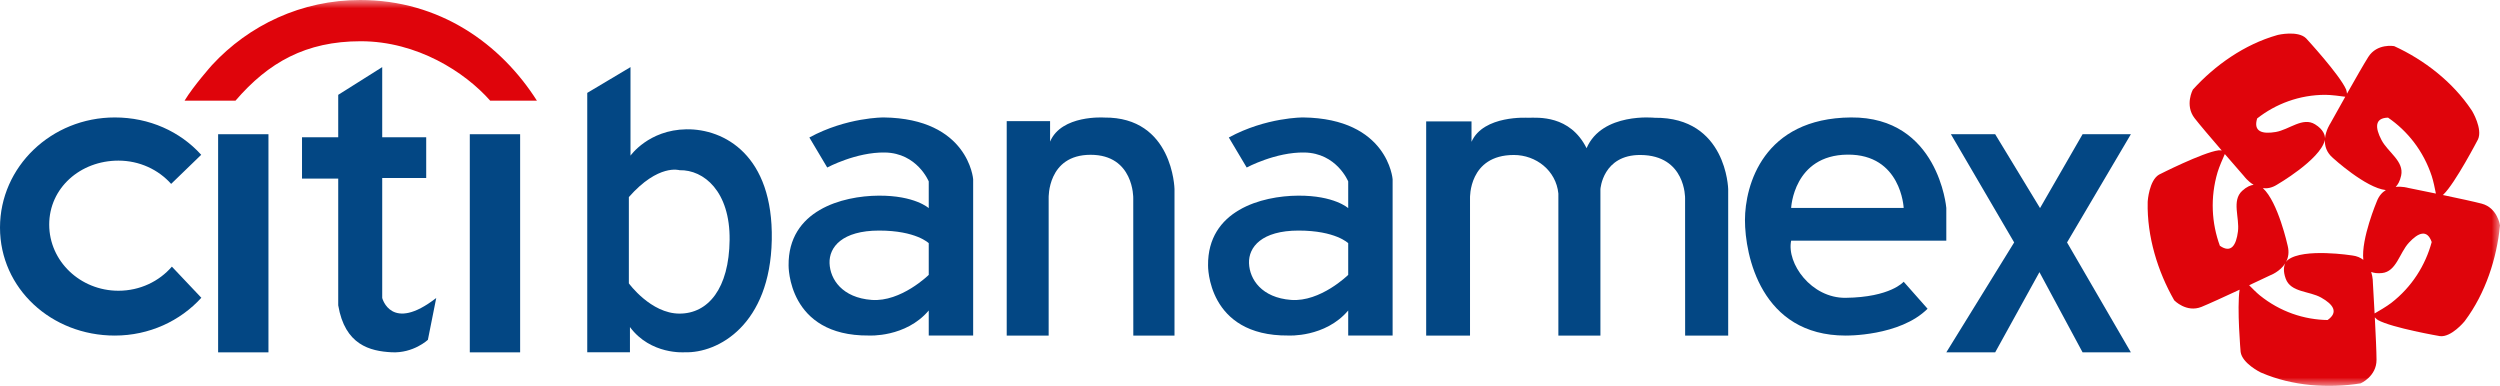 <?xml version="1.0" encoding="UTF-8"?>
<svg width="149px" height="23px" viewBox="0 0 149 23" version="1.1" xmlns="http://www.w3.org/2000/svg" xmlns:xlink="http://www.w3.org/1999/xlink">
    <!-- Generator: Sketch 50.2 (55047) - http://www.bohemiancoding.com/sketch -->
    <title>Group 6</title>
    <desc>Created with Sketch.</desc>
    <defs>
        <polygon id="path-1" points="0 23 149 23 149 0 0 0"></polygon>
    </defs>
    <g id="Page-1" stroke="none" stroke-width="1" fill="none" fill-rule="evenodd">
        <g id="vista-formulario-lleno-copy-3" transform="translate(-973, -593)">
            <g id="Group-6" transform="translate(973, 593)">
                <path d="M10.244,15.891 C9.488,16.768 8.342,17.328 7.059,17.328 C4.78,17.328 2.933,15.563 2.933,13.385 C2.933,11.208 4.78,9.573 7.059,9.573 C8.317,9.573 9.444,10.112 10.2,10.96 L11.992,9.226 C10.737,7.838 8.906,7 6.841,7 C3.063,7 0,9.939 0,13.565 C0,17.191 3.063,20 6.841,20 C8.9,20 10.746,19.127 12,17.747 L10.244,15.891 Z" id="Fill-1" fill="#034784"></path>
                <mask id="mask-2" fill="white">
                    <use xlink:href="#path-1"></use>
                </mask>
                <g id="Clip-4"></g>
                <polygon id="Fill-3" fill="#034784" mask="url(#mask-2)" points="13 21 16 21 16 8 13 8"></polygon>
                <path d="M20.158,5.652 L22.78,4 L22.78,8.182 L25.402,8.182 L25.402,10.61 L22.78,10.61 L22.78,17.759 C22.78,17.759 23.311,19.849 26,17.759 L25.502,20.254 C25.502,20.254 24.639,21.063 23.344,20.996 C22.05,20.929 20.556,20.558 20.158,18.197 L20.158,10.643 L18,10.643 L18,8.182 L20.158,8.182 L20.158,5.652 Z" id="Fill-5" fill="#034784" mask="url(#mask-2)"></path>
                <polygon id="Fill-6" fill="#034784" mask="url(#mask-2)" points="28 21 31 21 31 8 28 8"></polygon>
                <path d="M40.5,18.691 C38.788,18.691 37.48,16.888 37.48,16.888 L37.48,11.746 C39.242,9.743 40.5,10.144 40.5,10.144 C41.953,10.11 43.517,11.413 43.485,14.301 C43.452,17.19 42.212,18.691 40.5,18.691 M40.907,7.706 C38.655,7.74 37.578,9.276 37.578,9.276 L37.578,4 L35,5.536 L35,20.995 L37.545,20.995 L37.545,19.493 C38.786,21.162 40.809,20.995 40.809,20.995 C42.8,21.062 45.9,19.359 45.998,14.301 C46.095,9.244 43.159,7.673 40.907,7.706" id="Fill-7" fill="#034784" mask="url(#mask-2)"></path>
                <path d="M32,6 C29.853,2.622 26.217,0 21.465,0 C17.978,0 14.836,1.494 12.633,3.882 C12.633,3.882 11.535,5.114 11,6 L14.035,6 C15.998,3.718 18.23,2.458 21.498,2.458 C24.868,2.458 27.715,4.3 29.215,6 L32,6 Z" id="Fill-8" fill="#DF040B" mask="url(#mask-2)"></path>
                <path d="M55.353,16.383 C55.353,16.383 53.703,18.008 51.95,17.875 C50.197,17.743 49.475,16.649 49.441,15.687 C49.406,14.725 50.197,13.742 52.397,13.742 C54.596,13.742 55.353,14.493 55.353,14.493 L55.353,16.383 Z M52.672,7 C52.672,7 50.472,6.981 48.238,8.194 L49.303,9.984 C49.303,9.984 51.022,9.059 52.741,9.089 C54.666,9.122 55.353,10.813 55.353,10.813 L55.353,12.405 C55.353,12.405 54.528,11.646 52.363,11.661 C50.197,11.675 46.966,12.537 47,15.82 C47,15.82 46.932,20.035 51.778,19.997 C51.778,19.997 53.978,20.13 55.353,18.505 L55.353,19.997 L58,19.997 L58,10.68 C58,10.68 57.725,7.066 52.672,7 Z" id="Fill-9" fill="#034784" mask="url(#mask-2)"></path>
                <path d="M60,20 L62.5,20 L62.5,11.802 C62.5,11.802 62.415,9.226 65,9.226 C67.585,9.226 67.542,11.802 67.542,11.802 L67.545,20 L70,20 L70,11.264 C70,11.264 69.915,6.962 65.805,7.006 C65.805,7.006 63.263,6.832 62.585,8.44 L62.585,7.221 L60,7.221 L60,20 Z" id="Fill-10" fill="#034784" mask="url(#mask-2)"></path>
                <path d="M80.353,16.383 C80.353,16.383 78.703,18.008 76.95,17.875 C75.197,17.743 74.475,16.649 74.441,15.687 C74.407,14.725 75.197,13.742 77.397,13.742 C79.596,13.742 80.353,14.493 80.353,14.493 L80.353,16.383 Z M77.672,7 C77.672,7 75.472,6.981 73.238,8.194 L74.303,9.984 C74.303,9.984 76.022,9.059 77.741,9.089 C79.666,9.122 80.353,10.813 80.353,10.813 L80.353,12.405 C80.353,12.405 79.528,11.646 77.363,11.661 C75.197,11.675 71.966,12.537 72,15.82 C72,15.82 71.932,20.035 76.778,19.997 C76.778,19.997 78.978,20.13 80.353,18.505 L80.353,19.997 L83,19.997 L83,10.68 C83,10.68 82.725,7.066 77.672,7 Z" id="Fill-11" fill="#034784" mask="url(#mask-2)"></path>
                <path d="M94.56,8.832 C93.565,6.846 91.668,7.013 91.068,7.019 C91.068,7.019 88.41,6.846 87.702,8.452 L87.702,7.234 L85,7.234 L85,20 L87.613,20 L87.613,11.811 C87.613,11.811 87.524,9.237 90.226,9.237 C91.551,9.237 92.742,10.166 92.879,11.534 L92.879,20 L95.385,20 L95.385,11.273 C95.385,11.273 95.521,9.222 97.774,9.237 C100.476,9.255 100.431,11.811 100.431,11.811 L100.434,20 L103,20 L103,11.273 C103,11.273 102.911,6.976 98.615,7.019 C98.615,7.019 95.487,6.683 94.56,8.832" id="Fill-12" fill="#034784" mask="url(#mask-2)"></path>
                <path d="M110.106,9.216 C113.318,9.183 113.459,12.392 113.459,12.392 L106.753,12.392 C106.753,12.392 106.894,9.249 110.106,9.216 Z M116,14.343 L116,12.392 C116,12.392 115.541,6.959 110.318,7 C105.094,7.042 104,11.036 104,13.119 C104,15.203 104.953,20 110,20 C110,20 113.224,20.055 114.883,18.401 L113.459,16.791 C113.459,16.791 112.682,17.717 110,17.75 C107.953,17.775 106.471,15.699 106.753,14.343 L116,14.343 Z" id="Fill-13" fill="#034784" mask="url(#mask-2)"></path>
                <polygon id="Fill-14" fill="#034784" mask="url(#mask-2)" points="116.274 8 118.913 8 121.586 12.402 124.122 8 127 8 123.196 14.449 127 21 124.122 21 121.551 16.22 118.913 21 116 21 120.044 14.449"></polygon>
                <path d="M143.517,11.197 C143.517,11.197 143.18,11.096 142.782,11.139 C142.907,11.014 143.034,10.808 143.108,10.466 C143.295,9.607 142.32,9.078 141.937,8.345 C141.553,7.611 141.519,7.031 142.328,7.011 L142.312,7 C143.498,7.808 144.442,9.009 144.933,10.497 C145.025,10.774 145.122,11.24 145.18,11.537 C144.276,11.349 143.517,11.197 143.517,11.197 Z M142.519,18.054 C142.256,18.257 141.763,18.546 141.526,18.682 C141.474,17.702 141.424,16.861 141.424,16.861 C141.424,16.861 141.433,16.555 141.323,16.207 C141.476,16.268 141.684,16.304 141.971,16.274 C142.826,16.184 143.009,15.071 143.569,14.466 C144.128,13.863 144.656,13.646 144.929,14.424 L144.935,14.405 C144.56,15.811 143.744,17.106 142.519,18.054 Z M140.854,15.487 C140.687,15.357 140.473,15.26 140.197,15.226 C140.197,15.226 137.287,14.764 136.355,15.493 C136.355,15.493 136.303,15.53 136.248,15.611 C136.382,15.357 136.445,15.038 136.345,14.644 C136.345,14.644 135.774,12.032 134.867,11.213 C135.12,11.245 135.403,11.199 135.703,11.011 C135.703,11.011 138.267,9.53 138.557,8.367 C138.557,8.367 138.56,8.354 138.564,8.331 C138.547,8.685 138.651,9.081 139.044,9.416 C139.044,9.416 140.994,11.201 142.197,11.329 C141.981,11.46 141.786,11.669 141.66,11.999 C141.66,11.999 140.714,14.233 140.854,15.487 Z M138.725,19.073 L138.745,19.074 C137.319,19.057 135.888,18.576 134.683,17.603 C134.5,17.455 134.248,17.205 134.049,17 C134.755,16.67 135.304,16.409 135.304,16.409 C135.304,16.409 135.889,16.195 136.202,15.691 C136.119,15.863 136.063,16.156 136.229,16.611 C136.53,17.435 137.63,17.336 138.342,17.737 C139.055,18.138 139.393,18.605 138.725,19.073 Z M133.635,11.373 C132.995,11.961 133.487,12.971 133.382,13.796 C133.277,14.62 132.974,15.113 132.305,14.648 L132.311,14.667 C131.807,13.304 131.722,11.766 132.168,10.263 C132.261,9.95 132.482,9.442 132.599,9.181 C133.219,9.9 133.749,10.506 133.749,10.506 C133.749,10.506 133.964,10.803 134.316,11.015 C134.138,11.036 133.907,11.124 133.635,11.373 Z M134.51,7.072 C135.639,6.182 137.054,5.652 138.59,5.652 C138.93,5.652 139.521,5.73 139.778,5.766 C139.296,6.622 138.886,7.361 138.886,7.361 C138.886,7.361 138.62,7.754 138.57,8.248 C138.57,8.073 138.494,7.73 137.977,7.41 C137.241,6.954 136.439,7.729 135.636,7.866 C134.834,8.003 134.285,7.85 134.526,7.06 L134.51,7.072 Z M147.911,12.138 C147.478,12.024 146.508,11.814 145.59,11.622 C145.605,11.612 145.618,11.601 145.628,11.592 C146.326,10.927 147.689,8.306 147.689,8.306 C147.975,7.678 147.342,6.622 147.342,6.622 L147.305,6.565 C146.182,4.876 144.464,3.557 142.692,2.749 C142.692,2.749 141.674,2.566 141.149,3.397 C140.897,3.795 140.366,4.724 139.881,5.582 C139.868,5.486 139.849,5.38 139.827,5.33 C139.434,4.441 137.442,2.282 137.442,2.282 C136.951,1.803 135.771,2.079 135.771,2.079 L135.706,2.097 C133.781,2.644 132.008,3.886 130.693,5.343 C130.693,5.343 130.197,6.27 130.799,7.045 C131.087,7.417 131.777,8.227 132.417,8.97 C132.342,8.96 132.268,8.954 132.226,8.959 C131.279,9.085 128.68,10.407 128.68,10.407 C128.09,10.748 128.005,11.983 128.005,11.983 L128.002,12.051 C127.955,14.094 128.603,16.188 129.584,17.899 C129.584,17.899 130.308,18.653 131.209,18.29 C131.64,18.115 132.598,17.676 133.479,17.266 C133.316,18.368 133.541,20.975 133.541,20.975 C133.636,21.661 134.729,22.193 134.729,22.193 L134.791,22.22 C136.633,23.011 138.777,23.159 140.693,22.849 C140.693,22.849 141.644,22.435 141.641,21.446 C141.64,20.972 141.59,19.902 141.539,18.914 C141.604,18.981 141.677,19.048 141.722,19.074 C142.56,19.541 145.423,20.034 145.423,20.034 C146.096,20.113 146.876,19.165 146.876,19.165 L146.917,19.111 C148.13,17.487 148.811,15.404 149,13.43 C149,13.43 148.848,12.385 147.911,12.138 Z" id="Fill-15" fill="#DF040B" mask="url(#mask-2)"></path>
            </g>
        </g>
    </g>
</svg>